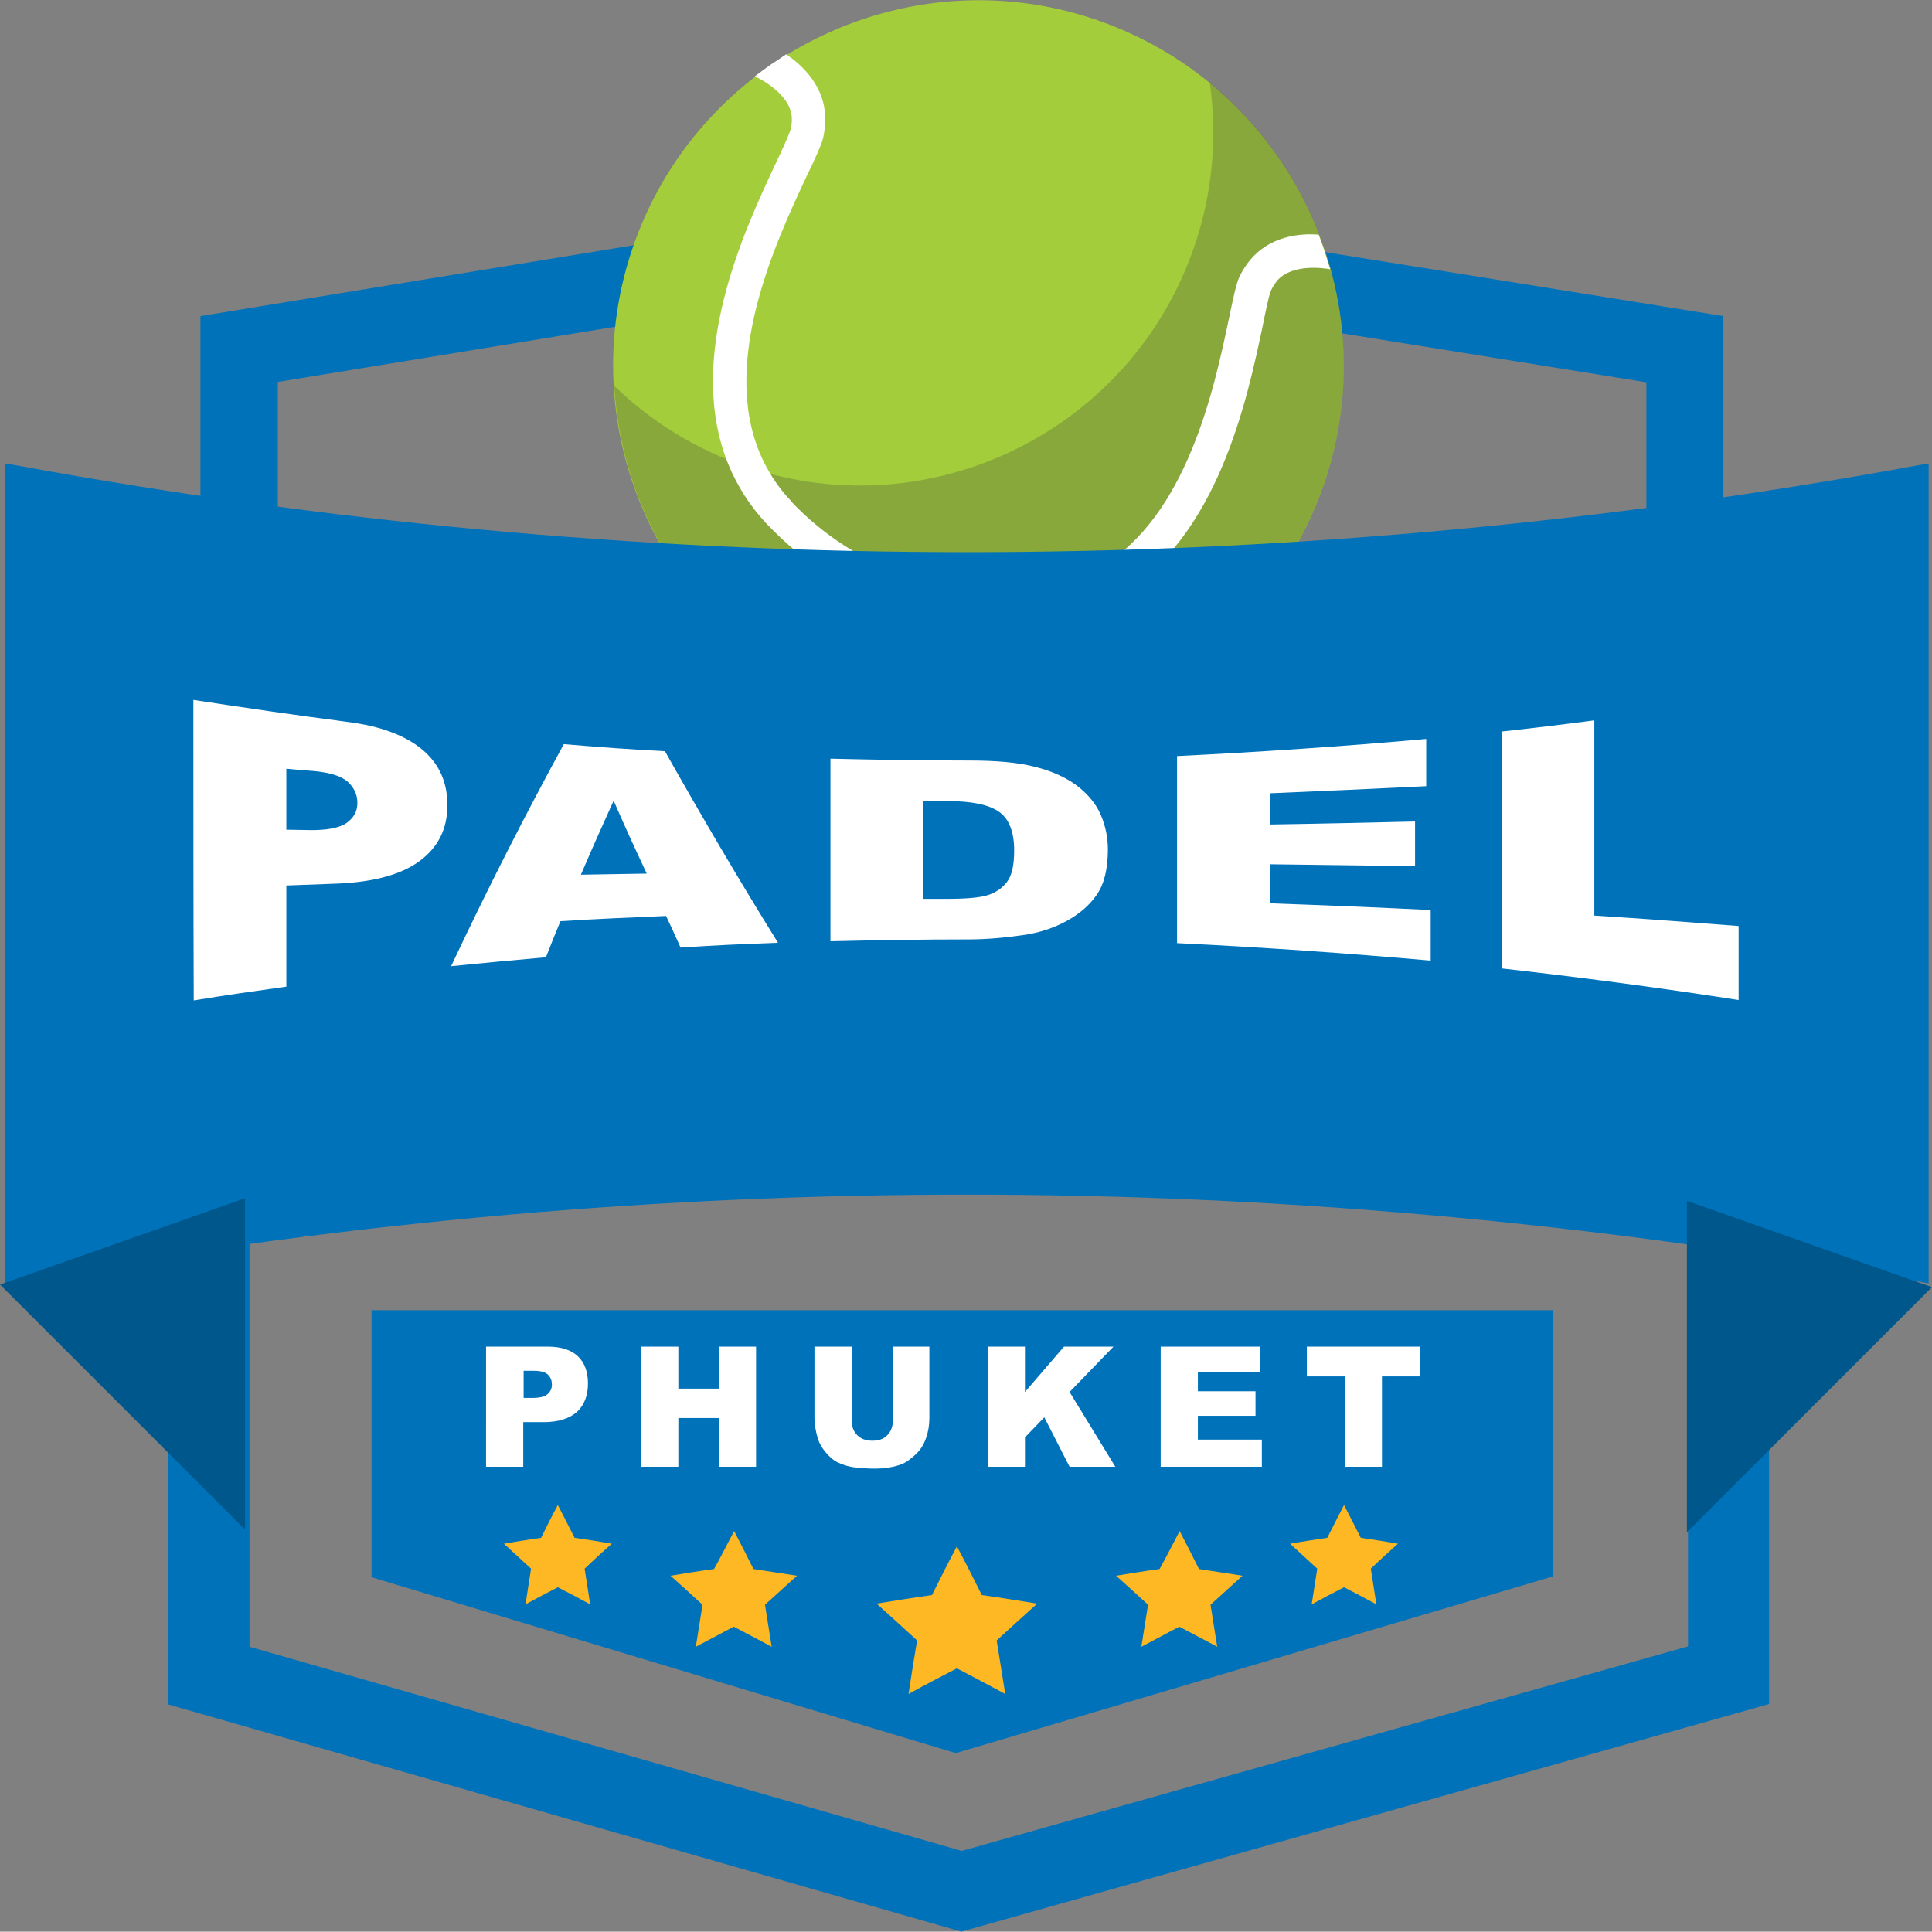 <?xml version="1.0" encoding="UTF-8"?>
<svg xmlns="http://www.w3.org/2000/svg" xmlns:xlink="http://www.w3.org/1999/xlink" version="1.1" id="Layer_1" x="0px" y="0px" viewBox="0 0 519.5 519.4" style="enable-background:new 0 0 519.5 519.4;" xml:space="preserve">
<rect x="0" y="0" width="519.5" height="519.4" fill="#808080" stroke="none"/>
<style type="text/css">
	.st0{fill:#0072BA;}
	.st1{fill:#A3CD3A;}
	.st2{opacity:0.26;fill:#3D4041;}
	.st3{fill:#FFFFFF;}
	.st4{fill:#FDB823;}
	.st5{fill:#00578C;}
</style>
<g>
	<path class="st0" d="M463.5,229.7H53.9V85l202.9-33.2l206.6,33.2V229.7z M74.7,208.9h368V102.8L256.9,72.9L74.7,102.7V208.9z"></path>
	<path class="st0" d="M258.5,519.4L45.2,458.3V208.9h430.5v249.3L258.5,519.4z M67.1,442.8l191.5,54.9l195.3-55v-213H67.1V442.8z"></path>
	<polygon class="st0" points="99.9,352.3 99.9,424.1 257,471.4 417.5,423.9 417.5,352.3  "></polygon>
	<path id="XMLID_9_" class="st1" d="M231.8,191.4c-51.3-17.3-79.1-73.1-61.8-124.4s73.1-79.1,124.4-61.8   c51.3,17.3,79.1,73.1,61.8,124.4S283.2,208.6,231.8,191.4z"></path>
	<path class="st2" d="M325.3,22.2c2,14.2,0.9,29.1-4,43.6c-16.7,49.7-70.6,76.5-120.3,59.8c-13.8-4.7-25.9-12.2-35.8-21.8   c2.2,38.9,27.6,74.4,66.7,87.5c51.3,17.3,107.1-10.5,124.3-61.8C369.6,89.8,356,47.4,325.3,22.2z"></path>
	<path id="XMLID_8_" class="st3" d="M241.5,163.5c-13.1-4.4-25.2-12-35.1-22.4l-0.3-0.3c-4.4-4.7-7.8-10-10.2-15.8   c-11.8-28.8,4.2-63,12.8-81.3c1.4-2.9,3.6-7.8,3.9-8.9c0.2-0.7,0.4-2,0.3-3.3c-0.4-6.2-8.5-10.3-9.9-11c1.3-1,2.7-2,4.2-3.1   c1.5-1,2.9-1.9,4.2-2.8c1.9,1.3,8.7,6,10.2,14.1c0.6,3.5,0.1,6.7-0.2,8.1c-0.4,1.9-2,5.4-4.6,10.8c-8,17.1-22.9,48.9-12.6,74   c2,4.8,4.8,9.2,8.4,13l0.1,0.2c17.6,18.6,43.1,27.2,68.2,23.1l0.4-0.1c5.2-0.9,10.1-2.6,14.6-5.3c23.3-13.7,30.6-48.1,34.5-66.6   c1.2-5.8,2-9.5,2.8-11.3c0.6-1.3,2.1-4.2,4.8-6.6c6.1-5.5,14.3-5.1,16.6-4.9c0.5,1.4,1.1,2.9,1.6,4.5c0.5,1.7,1,3.3,1.5,4.8   c-1.6-0.3-10.3-1.6-14.3,3.1c-0.8,1-1.5,2.2-1.7,2.8c-0.5,1.1-1.6,6.4-2.2,9.5c-4.2,19.8-12,56.8-38.8,72.5   c-5.4,3.2-11.4,5.3-17.7,6.4l-0.4,0.1C268.7,169.1,254.6,167.9,241.5,163.5z"></path>
	<path class="st0" d="M508.2,137c-163.9,29-332.5,29-496.4,0c0,65.2,0,130.4,0,195.6c163.9-29,332.5-29,496.4,0   C508.2,267.5,508.2,202.2,508.2,137z"></path>
	<path class="st0" d="M518.6,345.1l-12.2-2.2c-163.5-28.9-329.3-28.9-492.8,0l-12.2,2.2V124.6l12.2,2.2   c163.5,28.9,329.3,28.9,492.8,0l12.2-2.2V345.1z M260,300.4c79.4,0,158.9,6.6,237.8,19.9v-171c-157.9,26.5-317.7,26.5-475.6,0v171   C101.1,307.1,180.6,300.4,260,300.4z"></path>
	<g>
		<path id="XMLID_7_" class="st4" d="M257.3,415.8c2.3,4.3,4.5,8.7,6.7,13.1c5,0.7,9.9,1.5,14.9,2.3c-3.7,3.3-7.3,6.6-10.9,9.9    c0.8,4.8,1.5,9.6,2.3,14.4c-4.3-2.3-8.6-4.6-13-6.9c-4.4,2.3-8.7,4.5-13,6.9c0.7-4.8,1.5-9.6,2.3-14.4c-3.6-3.3-7.2-6.6-10.9-9.9    c5-0.8,9.9-1.6,14.9-2.3C252.8,424.5,255,420.1,257.3,415.8z"></path>
		<path id="XMLID_6_" class="st4" d="M197.4,411.7c1.8,3.4,3.5,6.8,5.2,10.2c3.9,0.6,7.8,1.2,11.7,1.8c-2.9,2.6-5.7,5.2-8.6,7.8    c0.6,3.8,1.2,7.5,1.8,11.3c-3.4-1.8-6.7-3.6-10.2-5.4c-3.4,1.8-6.8,3.6-10.2,5.4c0.6-3.8,1.2-7.5,1.8-11.3    c-2.8-2.6-5.7-5.2-8.6-7.8c3.9-0.6,7.8-1.3,11.7-1.8C193.9,418.5,195.6,415.1,197.4,411.7z"></path>
		<path id="XMLID_5_" class="st4" d="M317.2,411.7c1.8,3.4,3.5,6.8,5.2,10.2c3.9,0.6,7.8,1.2,11.7,1.8c-2.9,2.6-5.7,5.2-8.6,7.8    c0.6,3.8,1.2,7.5,1.8,11.3c-3.4-1.8-6.7-3.6-10.2-5.4c-3.4,1.8-6.8,3.6-10.2,5.4c0.6-3.8,1.2-7.5,1.8-11.3    c-2.8-2.6-5.7-5.2-8.6-7.8c3.9-0.6,7.8-1.3,11.7-1.8C313.7,418.5,315.4,415.1,317.2,411.7z"></path>
		<path id="XMLID_4_" class="st4" d="M150,404.7c1.5,2.9,3,5.8,4.5,8.8c3.3,0.5,6.7,1,10,1.6c-2.5,2.2-4.9,4.4-7.3,6.7    c0.5,3.2,1,6.4,1.5,9.6c-2.9-1.6-5.8-3.1-8.7-4.6c-2.9,1.5-5.8,3-8.7,4.6c0.5-3.2,1-6.4,1.5-9.6c-2.4-2.2-4.9-4.5-7.3-6.7    c3.3-0.6,6.7-1.1,10-1.6C147,410.5,148.4,407.6,150,404.7z"></path>
		<path id="XMLID_3_" class="st4" d="M361.4,404.7c1.5,2.9,3,5.8,4.5,8.8c3.3,0.5,6.7,1,10,1.6c-2.5,2.2-4.9,4.4-7.3,6.7    c0.5,3.2,1,6.4,1.5,9.6c-2.9-1.6-5.8-3.1-8.7-4.6c-2.9,1.5-5.8,3-8.7,4.6c0.5-3.2,1-6.4,1.5-9.6c-2.4-2.2-4.9-4.5-7.3-6.7    c3.3-0.6,6.7-1.1,10-1.6C358.4,410.5,359.9,407.6,361.4,404.7z"></path>
	</g>
	<polygon class="st5" points="0,345.4 65.9,411.3 65.9,322.2  "></polygon>
	<polygon class="st5" points="519.5,346.1 453.6,412 453.6,322.9  "></polygon>
	<g>
		<g>
			<path class="st3" d="M52,188.2c13.7,2.1,27.5,4.1,41.3,5.9c9,1.1,15.8,3.7,20.3,7.5c4.5,3.8,6.7,8.7,6.7,14.9     c0,6.3-2.4,11.2-7.3,14.9c-4.9,3.7-12.4,5.8-22.4,6.2c-5.4,0.2-8.2,0.3-13.6,0.5c0,10.9,0,16.3,0,27.2c-10,1.4-15,2.1-24.9,3.7     C52,242,52,215.1,52,188.2z M77,223.1c2.4,0,3.7,0.1,6.1,0.1c4.8,0.1,8.2-0.6,10.1-1.9c1.9-1.4,2.9-3.1,2.9-5.4     c0-2.1-0.8-4-2.5-5.6c-1.7-1.6-4.9-2.6-9.5-3c-2.8-0.2-4.2-0.3-7.1-0.6C77,213.3,77,216.6,77,223.1z"></path>
			<path class="st3" d="M179.1,246.3c-9.5,0.4-18.9,0.8-28.4,1.4c-1.6,3.9-2.4,5.8-3.9,9.7c-10.2,0.9-15.3,1.4-25.5,2.4     c9.5-20.2,19.6-40.1,30.3-59.7c10.9,0.9,16.3,1.3,27.2,1.9c9.8,17.4,19.9,34.6,30.4,51.5c-10.5,0.4-15.7,0.6-26.2,1.3     C181.5,251.4,180.7,249.7,179.1,246.3z M173.9,234.9c-3.6-7.7-5.4-11.6-8.9-19.6c-3.5,7.8-5.3,11.7-8.8,19.9     C163.3,235.1,166.8,235,173.9,234.9z"></path>
			<path class="st3" d="M223.3,204c12.4,0.3,24.8,0.5,37.2,0.5c7.3,0,13.3,0.5,17.8,1.7c4.5,1.1,8.2,2.8,11.2,5     c2.9,2.2,5.1,4.8,6.4,7.7c1.3,3,2,6.1,2,9.5c0,5.3-1,9.3-3,12.2c-2,2.9-4.7,5.2-8.2,7.1c-3.5,1.9-7.3,3.1-11.3,3.7     c-5.5,0.8-10.5,1.2-14.9,1.2c-12.4,0-24.8,0.2-37.2,0.5C223.3,236.7,223.3,220.4,223.3,204z M248.3,215.4c0,10.5,0,15.8,0,26.3     c2.5,0,3.7,0,6.1,0c5.2,0,9-0.3,11.2-1c2.2-0.7,3.9-1.9,5.2-3.6c1.3-1.7,1.9-4.5,1.9-8.4c0-5.1-1.4-8.6-4.2-10.5     c-2.8-1.9-7.4-2.8-13.9-2.8C252,215.4,250.8,215.4,248.3,215.4z"></path>
			<path class="st3" d="M316.5,203.3c22.4-1.1,44.7-2.6,67-4.6c0,5.1,0,7.6,0,12.7c-14,0.7-27.9,1.3-41.9,1.9c0,3.4,0,5.1,0,8.4     c13-0.2,25.9-0.5,38.9-0.8c0,4.8,0,7.2,0,12c-13-0.2-25.9-0.3-38.9-0.5c0,4.2,0,6.3,0,10.5c14.4,0.5,28.7,1.1,43.1,1.8     c0,5.4,0,8.1,0,13.6c-22.7-2-45.4-3.6-68.2-4.7C316.5,236.9,316.5,220.1,316.5,203.3z"></path>
			<path class="st3" d="M403.8,196.7c10-1.1,14.9-1.7,24.9-3c0,17.5,0,35,0,52.5c12.9,0.8,25.9,1.8,38.8,2.8c0,8,0,11.9,0,19.9     c-21.2-3.3-42.4-6.1-63.7-8.5C403.8,239.1,403.8,217.9,403.8,196.7z"></path>
		</g>
	</g>
	<g>
		<path class="st3" d="M130.7,362.1h16.6c3.6,0,6.3,0.9,8.1,2.6c1.8,1.7,2.7,4.2,2.7,7.3c0,3.3-1,5.8-2.9,7.6c-2,1.8-5,2.8-9,2.8    h-5.5v12h-10V362.1z M140.7,375.9h2.4c1.9,0,3.3-0.3,4.1-1c0.8-0.7,1.2-1.5,1.2-2.6c0-1-0.3-1.9-1-2.6c-0.7-0.7-1.9-1.1-3.8-1.1    h-2.8V375.9z"></path>
		<path class="st3" d="M172.4,362.1h10v11.3h10.9v-11.3h10v32.3h-10v-13.1h-10.9v13.1h-10V362.1z"></path>
		<path class="st3" d="M239.9,362.1h10v19.2c0,1.9-0.3,3.7-0.9,5.4c-0.6,1.7-1.5,3.2-2.8,4.4s-2.6,2.2-4,2.7c-1.9,0.7-4.3,1.1-7,1.1    c-1.6,0-3.3-0.1-5.1-0.3c-1.9-0.2-3.4-0.7-4.7-1.3s-2.4-1.6-3.4-2.8c-1-1.2-1.7-2.4-2.1-3.7c-0.6-2.1-0.9-3.9-0.9-5.5v-19.2h10    v19.7c0,1.8,0.5,3.1,1.5,4.1c1,1,2.3,1.5,4.1,1.5c1.7,0,3.1-0.5,4-1.5c1-1,1.5-2.4,1.5-4.1V362.1z"></path>
		<path class="st3" d="M265.6,362.1h10v12.2l10.5-12.2h13.3l-11.8,12.2l12.3,20.1h-12.3l-6.8-13.3l-5.2,5.4v7.9h-10V362.1z"></path>
		<path class="st3" d="M312.1,362.1h26.7v6.9h-16.7v5.1h15.5v6.6h-15.5v6.4h17.2v7.3h-27.2V362.1z"></path>
		<path class="st3" d="M351.5,362.1h30.3v8h-10.2v24.3h-10v-24.3h-10.2V362.1z"></path>
	</g>
</g>
<g>
</g>
<g>
</g>
<g>
</g>
<g>
</g>
<g>
</g>
<g>
</g>
</svg>
